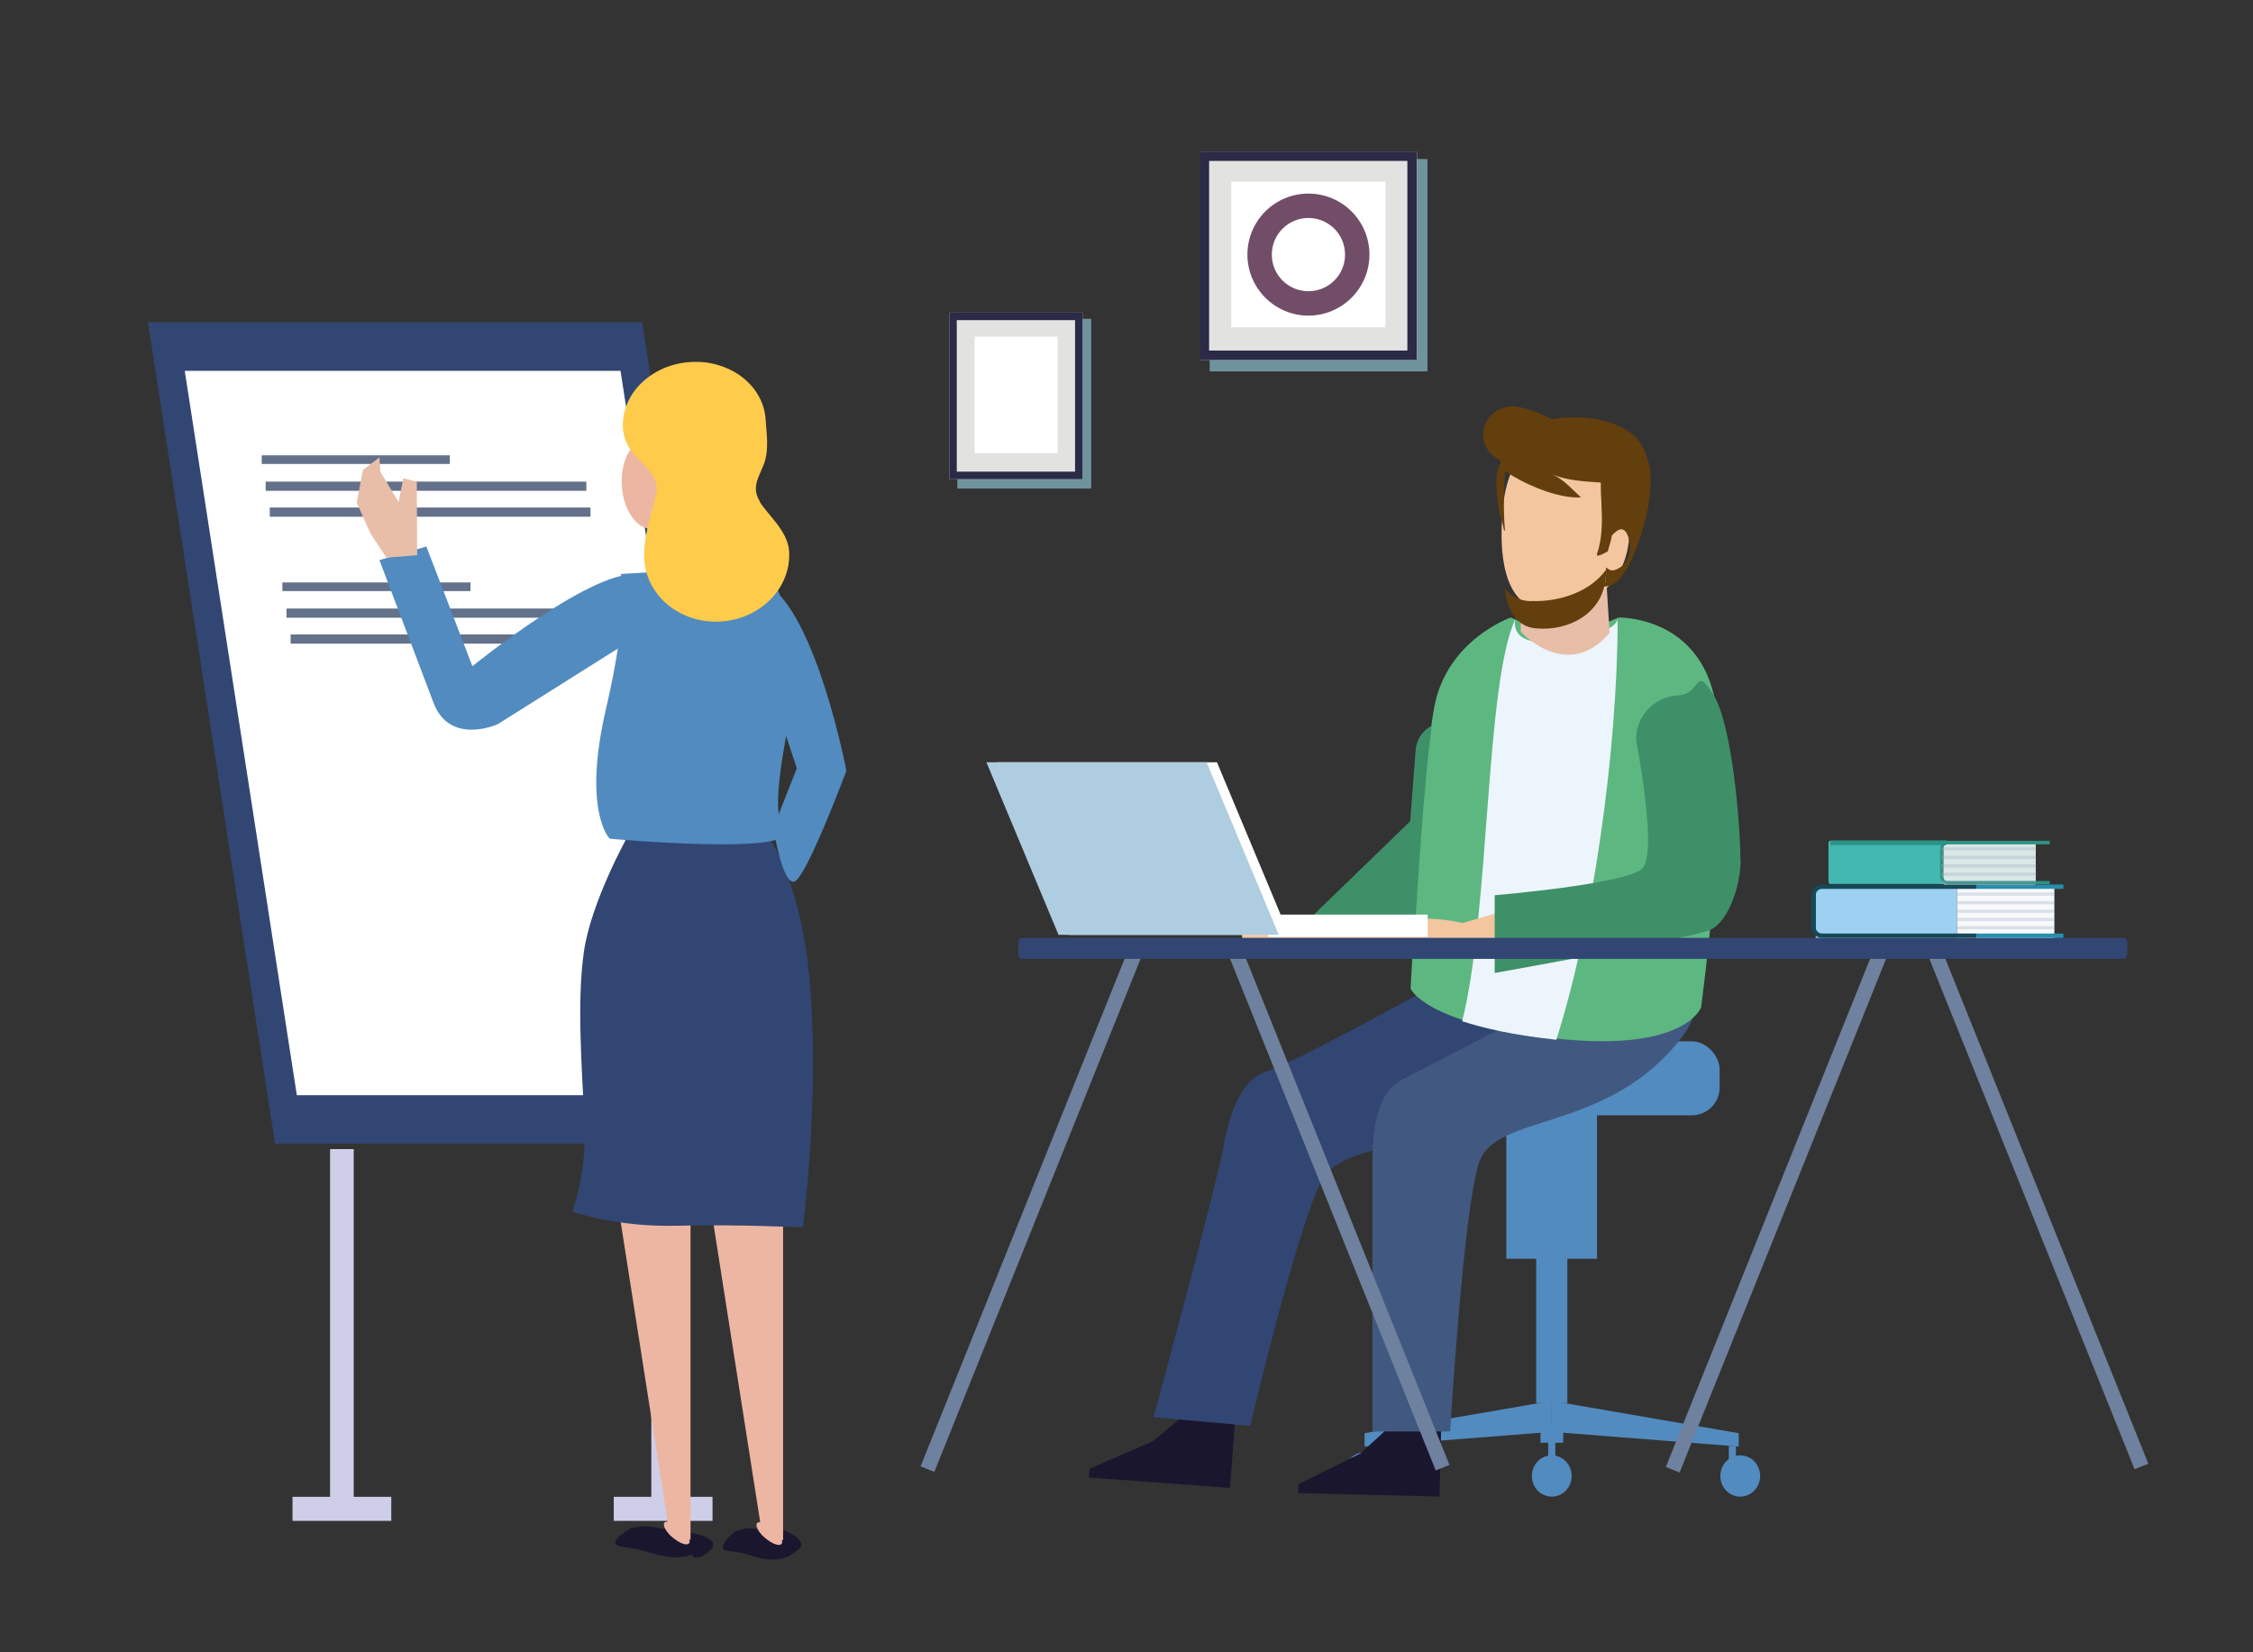 <?xml version="1.0" encoding="UTF-8"?>
<svg xmlns="http://www.w3.org/2000/svg" xmlns:xlink="http://www.w3.org/1999/xlink" version="1.1" viewBox="0 0 1200 880">
  <rect x="0" y="0" width="1200" height="880" fill="#333333" stroke="none"/>
  <!-- Generator: Adobe Illustrator 29.3.1, SVG Export Plug-In . SVG Version: 2.1.0 Build 151)  -->
  <defs>
    <style>
      .st0, .st1, .st2, .st3, .st4 {
        fill: none;
      }

      .st5 {
        fill: #299386;
      }

      .st6 {
        fill: #2e9285;
      }

      .st7 {
        fill: #eab190;
      }

      .st8 {
        fill: url(#Dégradé_sans_nom_29);
        opacity: .4;
      }

      .st9 {
        fill: #1a162e;
      }

      .st1 {
        stroke: #3e2b68;
      }

      .st1, .st3 {
        stroke-width: 2.3px;
      }

      .st1, .st3, .st10, .st4 {
        stroke-miterlimit: 10;
      }

      .st11 {
        fill: #56b6ca;
      }

      .st12 {
        fill: #e8bea9;
      }

      .st13 {
        fill: #154859;
      }

      .st2, .st14 {
        display: none;
      }

      .st15 {
        fill: #2b677e;
      }

      .st16 {
        fill: #42614c;
      }

      .st17 {
        fill: #324673;
      }

      .st18 {
        fill: #9dd1f1;
      }

      .st19 {
        fill: #2b2b47;
      }

      .st20 {
        fill: #eba087;
      }

      .st21 {
        fill: #278eae;
      }

      .st3 {
        stroke: #382b66;
      }

      .st22 {
        fill: #095b67;
      }

      .st23 {
        fill: #202e54;
      }

      .st24 {
        opacity: .2;
      }

      .st24, .st25 {
        fill: #fff;
      }

      .st26 {
        fill: #ecf5fc;
      }

      .st27 {
        fill: #5db77f;
      }

      .st28 {
        fill: #688997;
      }

      .st29 {
        fill: #fecb4b;
      }

      .st30 {
        fill: #edb6a2;
      }

      .st10 {
        fill: #bfcad0;
        opacity: .3;
        stroke: #94a3ba;
        stroke-width: 1.7px;
      }

      .st31 {
        isolation: isolate;
      }

      .st32 {
        fill: #9a9999;
      }

      .st33 {
        fill: #63718a;
      }

      .st34 {
        fill: #11353e;
      }

      .st35 {
        fill: #1e3155;
      }

      .st36 {
        fill: #cecee9;
      }

      .st37 {
        fill: #d9e8e6;
      }

      .st38 {
        fill: #e5803d;
      }

      .st39 {
        fill: #5db780;
      }

      .st40 {
        fill: #633f0e;
      }

      .st41 {
        fill: #0a343b;
      }

      .st42 {
        fill: #ea9f88;
      }

      .st43 {
        fill: #fbd0bb;
      }

      .st44 {
        fill: #3e9068;
      }

      .st45 {
        fill: #415980;
      }

      .st46 {
        fill: #f3f2f2;
      }

      .st47 {
        fill: #749dd3;
      }

      .st48 {
        fill: #6e819e;
      }

      .st49 {
        fill: #808181;
      }

      .st50 {
        fill: #724d68;
      }

      .st4 {
        stroke: #3e9068;
        stroke-width: .8px;
      }

      .st51 {
        fill: #d3af95;
      }

      .st52 {
        fill: #ea9f89;
      }

      .st53 {
        fill: #dedede;
      }

      .st54 {
        fill: #efb391;
      }

      .st55 {
        fill: #e9e5dd;
      }

      .st56 {
        fill: #528bbf;
      }

      .st57 {
        fill: #e2e2e1;
      }

      .st58 {
        fill: #1e1e1c;
      }

      .st59 {
        fill: #f2f2f2;
      }

      .st59, .st60 {
        mix-blend-mode: multiply;
      }

      .st61 {
        fill: #d08f5a;
      }

      .st62 {
        fill: #17425d;
      }

      .st63 {
        fill: #43b8b0;
      }

      .st64 {
        fill: #cecccc;
      }

      .st65 {
        fill: #f3c6a0;
      }

      .st66 {
        fill: #89bcc9;
        opacity: .7;
      }

      .st67 {
        fill: #153f5e;
      }

      .st68 {
        fill: #f9f19a;
      }

      .st69 {
        fill: #aecde0;
      }

      .st70 {
        fill: #f7f9fb;
      }

      .st71 {
        fill: #999;
      }

      .st72, .st60 {
        fill: #cdcccc;
      }

      .st73 {
        fill: #bb745d;
      }
    </style>
    <linearGradient id="Dégradé_sans_nom_29" data-name="Dégradé sans nom 29" x1="761.8" y1="18.2" x2="761.8" y2="122.4" gradientTransform="translate(164.2 342.9) rotate(.6)" gradientUnits="userSpaceOnUse">
      <stop offset=".2" stop-color="#405150"/>
      <stop offset="1" stop-color="#8dcad2" stop-opacity="0"/>
    </linearGradient>
  </defs>
  <g class="st31">
    <g id="Ebene_1" class="st14">
      <g>
        <path class="st23" d="M925.2,419.2c-1.6,27.2-.3,34.9-7.7,69.3-11.5,53.4-10.2,40.8-11.3,48.3-5.1,13.2-20.1,71.1-25.7,82.2-.3,22.6-3.7,40.3-10.3,67.8-7.8,32.8-30.7,88.5-42.2,119l-22.8-5.4c3.3-60.8,11.8-144.2,24.8-236,8.3-58.8.3-113.4,9.4-161.1l85.8,15.9Z"/>
        <path class="st67" d="M974.6,413.5c5.7,26.8,6.6,56.2,7.5,91.4,1.5,54.6-7.8,79.5-7,87.1-2.2,14-5.1,27.2-8.4,39.3,5.9,22,9.3,48.3,9.3,76.6,0,33.8-2,71.9-6.9,104.3h-27.8c-12.9-59.9-26.1-143-36.5-235.3-6.6-59.1-11.3-114.8-14-163.3h83.8Z"/>
        <path class="st67" d="M836.3,425.9c0,23.8,25.3,43.2,56.5,43.2s56.5-19.3,56.5-43.2c0-23.8-25.3-43.2-56.5-43.2-31.2,0-56.5,19.3-56.5,43.2Z"/>
        <polygon class="st52" points="947.4 831.7 967 831.7 967 802.9 944 802.9 947.4 831.7"/>
        <path class="st62" d="M937.5,862v4.2h46.2v-4.2c0-1.1-.2-2.1-.5-3.1,2-.1,1.6-.1,0-.1-.6-1.8-1.7-3.3-3.1-4.3-1.3-2.5-2.9-5.7-4.4-9.2-1.4-3-2.1-12.2-4.2-16.7-2.9-6.3-7.2-7.7-7.2-7.7h-2.1c-4.6,3.1-4.4,9.3-8.7,10.3-4.3.9-8.7-1.3-8.7-1.3l-4.8,19.3c-.5,1.6-.8,3.5-.8,5.6v2c-1,1.5-1.5,3.3-1.5,5.3ZM957,853.3h0s-1.3,0-1.3,0h0s1.3,0,1.3,0Z"/>
        <polygon class="st52" points="801.1 826.6 817.4 831.6 825.8 804.1 806.6 798.2 801.1 826.6"/>
        <path class="st62" d="M834,846.8l-7.1-19.9s-10.4,2.3-16.8,1.4c-6.4-1-6.3-6.8-8.9-10.6h-8.5s-11.1,19.7-33,24.7h-16.4c-3.8,0-6.9,4.6-6.9,10.2v4.5h68.8l3.5-6h1.9v6h24.5v-4.5c0-2.1-.5-4.1-1.2-5.7Z"/>
        <path class="st20" d="M951.7,163c-9.2,3.4-19.6,5.3-30.6,5.3s-24.5-2.5-34.5-6.9c4-5,6.4-11.6,6.4-18.8s-4.4-18.5-11.2-23.7v-12.3h40.9c1.8,22.9,12.8,43,29.1,56.4Z"/>
        <path class="st7" d="M867.9,83.9c-1.3-17.9,18.2-19.9,32.5-21,9.2-.7,17.5,0,23.6,9.1,1.5-2.2,4.8,1.7,7.2,1.6,4.9-.2,7.9,1.3,8.2,8.2.3,6.9-2.4,16.5-7.3,16.7-.2,0-.5,0-.7,0-.2,5.6-1.3,7.8-3.7,12.4-4.7,9-13.4,18.5-21.9,21-27.8,8-36.7-30.1-38-48Z"/>
        <path class="st40" d="M858,65.1c-1.5-14.4,10.7-25.3,33.7-28,15.3-1.8,24,.3,40.5,3.6,16.8,3.3,14.4,16.4,13.7,22-1.6,14-5.8,34.5-12.6,36.7-1.6.5-2.9.2-4.1-.7,2.3-1.4,4.2-4,5.1-7.2,1.5-5.5-.4-10.7-4.4-11.7-3.2-.8-6.8,1.6-8.8,5.4-5.2-9.8-13-19.5-32.3-10.6-21.1,9.7-29.4,4.9-30.9-9.5Z"/>
        <path class="st27" d="M924.7,274.6c-43.8,0-85.5-2.3-123.4-6.5,2.1-54,34.9-99.2,79.5-114.4,7,6.1,17.3,9.9,28.9,9.9s24-4.7,30.9-11.9c48.5,13,84.8,60.9,86.2,118.5-32,2.8-66.4,4.4-102.1,4.4Z"/>
        <path class="st42" d="M801.1,267.6l-2.4,42.2c22.8,5.4,37.5,15,42.3,29.9,8.7-9.5,13.6-25.3,14.9-47.6.3-5.2-.9-17.7-1.3-22.6l-53.5-2Z"/>
        <path class="st54" d="M843.8,338.7c-4-24.7-19.8-29.4-39.8-31.8h0l-88.1-5.1c-2.4-4.3-8.2-7.9-15.9-9.8-1.4-.3-3.2,1.7-3.2,3.1-.4,6.2,3.6,12-8.5,11.7-5.6-.2-16.8-.8-22.8-1.9-1.5-.3-6.7-.2-3.5,4.4,5,7.2,17,16.6,30.1,17,8.3.2,14.7-3,19-7.3,28.2,12.6,79.5,26.9,108.7,27.7,9.8.3,17.8-2.4,24.1-8Z"/>
        <path class="st27" d="M972.3,421.8h-133.7c-3.1,0-2.5-8.5-2.1-9.8,2.6-7.7,5.2-9.7,6.9-18.4,2.7-13.8,4.2-28.8,4.2-44.7,0-50.4-15.2-98-35.1-126.2,13.2-32.7,38.6-58.1,69.9-68.7,7,6.1,17.3,9.9,28.9,9.9,12.8,0,24-4.7,30.9-11.9,36.6,9.8,64.8,40,77.7,78.7-28.9,12.7-49.3,70.6-49.3,140.7s.6,21.6,1.6,31.9c.6,5.6,2.9,8,3.2,10,.8,5.6-1.6,8.5-3.2,8.5Z"/>
        <path class="st54" d="M979.5,266.1l1.6,50.6c25,4.9,30.7,15.4,37.4,32.8,8.3-11.9,12-31.2,11.2-57.8-.2-6.2-1.8-16.1-2.7-21.9l-47.5-3.7Z"/>
        <path class="st54" d="M1018.7,350.5c-6.7-29.3-24.1-33.8-45.7-35.2h-94.7c-3-5.1-9.6-9-18-10.7-1.5-.3-3.2,2.3-3.2,3.9.2,7.4,5.1,14.1-8,14.5-6,.2-18.1.2-24.6-.8-1.6-.2-7.1.2-3.3,5.4,6,8.2,19.8,18.7,33.8,18.3,8.9-.3,15.4-4.6,19.6-10,31.4,13.1,87.7,26.7,119,25.7,10.5-.3,18.8-4.1,25-11.2Z"/>
      </g>
      <g>
        <path class="st72" d="M204,125.1h231.1c12.9,0,23.3,10.4,23.3,23.3v206.7c0,12.9-10.4,23.3-23.3,23.3h-231.1c-12.9,0-23.3-10.4-23.3-23.3v-206.7c0-12.9,10.4-23.3,23.3-23.3Z"/>
        <path class="st46" d="M234.7,125.1h202c12.9,0,23.3,10.4,23.3,23.3v206.7c0,12.9-10.4,23.3-23.3,23.3h-202c-12.9,0-23.3-10.4-23.3-23.3v-206.7c0-12.9,10.4-23.3,23.3-23.3Z"/>
        <ellipse class="st53" cx="336" cy="252.1" rx="82.8" ry="82.7"/>
        <path class="st72" d="M336,169.4c-2.1,0-4.2.1-6.2.3,42.8,3.2,76.6,38.9,76.6,82.4s-33.8,79.3-76.6,82.4c2.1.2,4.1.3,6.2.3,45.7,0,82.8-37,82.8-82.7s-37.1-82.7-82.8-82.7Z"/>
        <g>
          <path class="st49" d="M303,252.1c0,7-5.7,12.7-12.7,12.7s-12.7-5.7-12.7-12.7,5.7-12.7,12.7-12.7,12.7,5.7,12.7,12.7Z"/>
          <path class="st49" d="M380.5,252.1c0,7-5.7,12.7-12.7,12.7s-12.7-5.7-12.7-12.7,5.7-12.7,12.7-12.7,12.7,5.7,12.7,12.7Z"/>
        </g>
        <g>
          <path class="st32" d="M290.3,239.5c-.8,0-1.6,0-2.4.2,5.9,1.1,10.3,6.2,10.3,12.4s-4.4,11.3-10.3,12.4c.8.1,1.6.2,2.4.2,7,0,12.7-5.7,12.7-12.7s-5.7-12.7-12.7-12.7Z"/>
          <path class="st32" d="M367.8,239.5c-.8,0-1.6,0-2.4.2,5.9,1.1,10.3,6.2,10.3,12.4s-4.4,11.3-10.3,12.4c.8.1,1.6.2,2.4.2,7,0,12.7-5.7,12.7-12.7s-5.7-12.7-12.7-12.7Z"/>
        </g>
      </g>
      <path class="st43" d="M641.7,292.1c7.3,1.6,12.5,6.2,11.6,10.2-.9,4-7.5,6-14.9,4.4-7.3-1.6-12.5-6.2-11.6-10.2.9-4,7.5-6,14.9-4.4Z"/>
      <path class="st60" d="M722.1,305.3c2.4-1.8,5.4-2.5,8.3-2l34.4,5.9c2.8.5,5.4-1.4,5.9-4.2v-.5c.5,0,.9.1,1.3.2.2,0,6.1.6,14.9,3l8.1-24.6c-9.6-2.8-17-3.8-19.8-4.1v-.6c.6-2.8-1.3-5.4-4.1-5.9l-21.5-3.7-.8,20.3-107.9,2.2-1.7,17.1,63.5,11.1,19.3-14.1Z"/>
      <path class="st72" d="M1422.2,546.4c-54.5,69.7-355,151.9-414.5,160.6-80.1,11.8-149.4-.4-184.4-14.4-23.6-9.5-37.4-21.1-42-35.5-9.2-28.5,17.3-70.4,43-110.8,21.9-34.5,44.5-70.1,50.1-103.8,8.9-53.8,1.1-96.7-23.3-127.7-32.1-40.7-80.6-44.7-82.7-44.8-7.1-.5-13.3,4.8-13.8,11.9-.5,7.1,4.8,13.3,11.9,13.9.4,0,39.7,3.5,64.5,35.3,19.5,25,25.6,61.1,17.9,107.2-4.7,28.5-25.9,61.9-46.4,94.2-30.2,47.6-58.7,92.5-45.8,132.6,7.1,22.2,25.8,39,57,51.5,34,13.6,80.8,20.9,129.3,20.9s46.1-1.6,68.6-4.9c64.2-9.5,371.4-93.9,431.1-170.3"/>
      <path class="st59" d="M766.3,295.8c.1,0,3.2.3,8.2,1.4l-.9-26.5c-3-.5-5-.6-5.3-.7-7.1-.5-13.3,4.8-13.8,11.9-.5,7.1,4.8,13.3,11.9,13.9Z"/>
      <g>
        <path class="st72" d="M519.2,264.1c-6.9-1.2-13.4,3.4-14.6,10.3-1.2,6.9,3.5,13.4,10.4,14.6l83.3,14.2,4.3-24.9-83.3-14.2Z"/>
        <path class="st72" d="M527.3,191c-6.9-1.2-13.4,3.4-14.6,10.3-1.2,6.9,3.5,13.4,10.4,14.6l66.3,11.3,4.3-24.9-66.3-11.3Z"/>
        <path class="st46" d="M765.4,263.6l-34.4-5.9c-2.9-.5-5.5-2.2-7.2-4.6l-42.3-61.7c-3.6-5.2-9.1-8.7-15.2-9.8l-63.4-11.1c-5.7-1-16.6,34.7-24.3,79.7-7.7,45-9.3,82.3-3.6,83.3l63.4,11.1c6.2,1.1,12.6-.4,17.6-4.1l60.4-44.1c2.4-1.8,5.4-2.5,8.3-2l34.4,5.9c2.8.5,5.4-1.4,5.9-4.2l4.6-26.6c.5-2.8-1.4-5.4-4.2-5.9Z"/>
      </g>
      <path class="st50" d="M636.8,216.5c-24.3,0-44.1,19.7-44.1,44.1s19.7,44.1,44.1,44.1,44.1-19.7,44.1-44.1h0c0-24.3-19.7-44.1-44.1-44.1ZM636.8,287c-14.6,0-26.4-11.8-26.4-26.4s11.8-26.4,26.4-26.4,26.4,11.8,26.4,26.4h0c0,14.6-11.8,26.4-26.4,26.4Z"/>
      <rect class="st0" x="0" y="-64.9" width="1200.2" height="675.3"/>
    </g>
    <g id="Ebene_1_Kopie" class="st14">
      <g>
        <ellipse class="st41" cx="1024.3" cy="358" rx="261.9" ry="127.5" transform="translate(655.6 1378.5) rotate(-89.4)"/>
        <rect class="st22" x="1002.5" y="96" width="21.9" height="523.8" transform="translate(3.8 -10.7) rotate(.6)"/>
        <ellipse class="st67" cx="996.2" cy="357.7" rx="261.9" ry="127.5" transform="translate(628 1350.1) rotate(-89.4)"/>
        <ellipse class="st25" cx="971.2" cy="354.9" rx="199.4" ry="95" transform="translate(606.1 1322.4) rotate(-89.4)"/>
        <ellipse class="st50" cx="956.2" cy="356" rx="138.1" ry="65" transform="translate(590.1 1308.4) rotate(-89.4)"/>
        <ellipse class="st25" cx="936.8" cy="356.2" rx="83" ry="40.5" transform="translate(570.7 1289.2) rotate(-89.4)"/>
        <ellipse class="st71" cx="925.5" cy="356.1" rx="35.9" ry="17.4" transform="translate(559.7 1277.8) rotate(-89.4)"/>
        <polygon class="st55" points="836.1 358.2 836.2 345.7 925.5 352.9 836.1 358.2"/>
        <polygon class="st39" points="362.3 402 298.6 401.3 326 345.4 299.8 288.8 363.4 289.5 432.6 346.5 362.3 402"/>
        <polygon class="st28" points="836.1 359.2 830.8 359.7 830.9 343.7 836.2 344.3 836.1 359.2"/>
        <polygon class="st44" points="830.8 360.6 805.6 365.4 805.9 337.5 831 342.8 830.8 360.6"/>
        <polygon class="st44" points="298.6 401.3 362.3 402 432.6 346.5 326 345.4 298.6 401.3"/>
        <polygon class="st39" points="338.9 352.2 778.6 372.4 805.6 367.7 805.9 335.6 778.7 330.3 339.1 341.3 338.9 352.2"/>
        <polygon class="st25" points="836.2 352 836.2 345.7 925.5 352.9 836.2 352"/>
        <polygon class="st44" points="638.7 333.6 339.1 341.1 338.9 351.9 638.4 365.7 638.7 333.6"/>
        <polygon class="st24" points="347 344.7 778.8 343.3 826.7 350.6 826.7 346.9 778.8 337 347 343.5 347 344.7"/>
        <polygon class="st24" points="413.2 339.2 423.3 339 363.4 289.5 299.9 288.8 305.7 291.4 362.3 294.1 413.2 339.2"/>
        <polygon class="st16" points="415 360.4 338.9 352.2 420.3 355.7 415 360.4"/>
        <polygon class="st8" points="958.1 473.7 891.1 473 925.7 369.1 958.1 473.7"/>
        <polygon class="st55" points="854.8 330.8 857.9 320.7 928 348.2 854.8 330.8"/>
        <polygon class="st39" points="462.5 250.9 411.4 234.9 447 196.5 439.7 144.6 490.8 160.6 532.6 223.3 462.5 250.9"/>
        <polygon class="st28" points="854.5 331.5 850.1 330.7 854.2 317.8 858.3 319.6 854.5 331.5"/>
        <polygon class="st44" points="849.9 331.4 828.5 329.2 835.5 306.7 854.4 317.1 849.9 331.4"/>
        <polygon class="st44" points="411.4 234.9 462.5 250.9 532.6 223.3 447 196.5 411.4 234.9"/>
        <polygon class="st39" points="455.8 205.1 805 328.2 827.9 331 835.9 305.2 815.3 294.4 458.5 196.4 455.8 205.1"/>
        <polygon class="st25" points="856.3 325.8 857.9 320.7 928 348.2 856.3 325.8"/>
        <polygon class="st44" points="701.8 263 458.6 196.2 455.9 204.9 693.7 288.8 701.8 263"/>
        <polygon class="st24" points="464.1 201.1 812.2 304.8 849 322.4 850 319.4 813.8 299.8 464.4 200.1 464.1 201.1"/>
        <polygon class="st24" points="518.7 212.8 526.9 215 490.8 160.6 439.7 144.6 443.7 148.1 488.7 164 518.7 212.8"/>
        <polygon class="st16" points="515.1 230.2 455.8 205.1 520.4 227.7 515.1 230.2"/>
        <polygon class="st55" points="871.6 380.1 869 372.2 926.5 357.7 871.6 380.1"/>
        <polygon class="st39" points="583.8 508.3 543.7 521.4 549 480.4 520.6 450.6 560.6 437.5 616.1 458.5 583.8 508.3"/>
        <polygon class="st28" points="871.8 380.7 868.6 382.1 865.3 372 868.7 371.3 871.8 380.7"/>
        <polygon class="st44" points="868.7 382.7 854 391.1 848.2 373.5 865.1 371.5 868.7 382.7"/>
        <polygon class="st44" points="543.7 521.4 583.8 508.3 616.1 458.5 549 480.4 543.7 521.4"/>
        <polygon class="st39" points="558.6 482 838.6 401.2 854.5 392.5 847.9 372.3 829.7 374.8 556.3 475.1 558.6 482"/>
        <polygon class="st25" points="870.3 376.1 869 372.2 926.5 357.7 870.3 376.1"/>
        <polygon class="st44" points="742.6 406.6 556.3 475 558.5 481.8 749.2 426.8 742.6 406.6"/>
        <polygon class="st24" points="562 475.6 832.5 382.9 864.1 377.3 863.3 374.9 831.2 378.9 561.8 474.8 562 475.6"/>
        <polygon class="st24" points="602.4 458.1 608.7 455.8 560.6 437.5 520.6 450.6 524.8 450.9 560.8 440.6 602.4 458.1"/>
        <polygon class="st16" points="608 470.9 558.6 482 610.3 466.9 608 470.9"/>
      </g>
      <g>
        <path class="st23" d="M355,480.5c1.3,21.5.3,27.6,6.1,54.8,9.1,42.2,8.1,32.3,8.9,38.2,4,10.4,15.9,56.2,20.3,65,.3,17.8,2.9,31.9,8.1,53.6,6.2,26,24.2,70,33.4,94.1l18-4.3c-2.6-48.1-9.4-114-19.6-186.6-6.6-46.5-.2-89.6-7.4-127.4l-67.8,12.6Z"/>
        <path class="st67" d="M315.9,476c-4.5,21.2-5.2,44.4-6,72.3-1.2,43.2,6.2,62.9,5.6,68.8,1.8,11.1,4,21.5,6.6,31.1-4.6,17.4-7.3,38.2-7.3,60.5,0,26.7,1.6,56.9,5.5,82.4h22c10.2-47.3,20.6-113.1,28.8-186.1,5.3-46.7,8.9-90.8,11.1-129.1h-66.2Z"/>
        <path class="st67" d="M425.3,485.7c0,18.8-20,34.1-44.7,34.1-24.7,0-44.7-15.3-44.7-34.1,0-18.8,20-34.1,44.7-34.1,24.7,0,44.7,15.3,44.7,34.1Z"/>
        <polygon class="st52" points="337.4 806.6 322 806.6 322 783.8 340.2 783.8 337.4 806.6"/>
        <path class="st62" d="M344.1,826.4v-1.6c0-1.6-.2-3.1-.7-4.4l-3.8-15.2s-3.5,1.8-6.9,1c-3.4-.7-3.2-5.7-6.9-8.1h-1.6s-3.4,1.1-5.7,6.1c-1.7,3.6-2.3,10.8-3.4,13.2-1.2,2.7-2.5,5.3-3.5,7.2-1.1.8-2,1.9-2.5,3.4-1.3,0-1.6,0,0,.1-.2.8-.4,1.6-.4,2.4v3.3h36.6v-3.3c0-1.6-.5-3-1.2-4.2ZM330.9,823.6h0s-1.1,0-1.1,0h0s1,0,1,0Z"/>
        <polygon class="st52" points="453.1 802.6 440.2 806.5 433.6 784.8 448.7 780.1 453.1 802.6"/>
        <path class="st62" d="M427.1,818.5l5.6-15.7s8.2,1.8,13.3,1.1c5-.8,5-5.3,7-8.4h6.7s8.8,15.6,26.1,19.5h12.9c3,0,5.5,3.6,5.5,8.1v3.6s-54.4,0-54.4,0l-2.7-4.8h-1.5s0,4.8,0,4.8h-19.3v-3.6c0-1.7.4-3.2,1-4.5Z"/>
        <path class="st20" d="M345.5,274.7c5.5,2.7,11.8,4.2,18.5,4.2,7.7,0,14.8-2,20.9-5.4-2.4-4-3.8-9.2-3.8-14.9,0-7.8,2.7-14.6,6.8-18.7v-9.7h-24.7c-1.1,18.1-7.8,34-17.6,44.6Z"/>
        <path class="st7" d="M394.3,210.6c-2.8-13.9-18.1-11.4-29.2-9.2-7.2,1.4-13.4,3.7-16.1,11.9-1.6-1.3-3.3,2.3-5.2,2.7-3.8.9-5.8,2.7-4.5,8,1.3,5.3,5.3,12.1,9.1,11.2.2,0,.3-.1.5-.2,1.3,4.2.6,8,3.4,10.9,5.5,5.9,16.1,9.1,23.1,9.2,22.9.3,21.6-30.6,18.8-44.6Z"/>
        <path class="st68" d="M405.4,192.7c-1.9-11.3-7.2-17.4-25.4-14.6-12.1,1.8-31.9,7.2-43.7,13.1-12.1,6.1-7.5,15.5-5.8,19.7,4.1,10.3,11.6,25.1,17.3,25.3,1.3,0,2.3-.5,3-1.4-2-.6-4-2.2-5.4-4.4-2.3-3.9-1.9-8.3.9-9.8,2.3-1.3,5.5-.2,7.8,2.3,1.9-8.6,5.8-17.6,22.4-14.9,18.1,3,30.9-4,29-15.3Z"/>
        <path class="st47" d="M355.4,366.1c34.6,0,67.6-1.8,97.5-5.1-1.6-42.7-27.6-78.4-62.9-90.5-5.5,4.8-13.7,7.8-22.8,7.8-10.1,0-19-3.7-24.4-9.4-38.4,10.3-67.1,48.2-68.1,93.7,25.3,2.2,52.5,3.4,80.7,3.4Z"/>
        <path class="st47" d="M317.8,482.5c1.3,0,103.3,0,105.7,0,2.4,0,1.9-6.8,1.6-7.7-2-6.1-4.1-7.7-5.5-14.6-2.1-10.9-3.3-22.8-3.3-35.4,0-39.9,12-77.5,27.7-99.7-10.4-25.9-30.5-45.9-55.2-54.3-5.5,4.8-13.7,7.8-22.8,7.8-10.1,0-19-3.7-24.4-9.4-28.9,7.8-52.4,31.2-62.6,61.8,22.8,10.1,40.1,56.2,40.1,111.7,0,8.7-.4,17.1-1.2,25.2-.4,4.4-2.3,6.3-2.5,7.9-.6,4.4,1.2,6.7,2.5,6.7Z"/>
        <path class="st20" d="M442.4,357.4c4.7,46.4-2.2,52.7-11.8,53.6-9.5.9-18-3.9-22.8-50.4-4.7-46.4-.9-84.8,8.7-85.7,9.5-.9,21.1,36,25.8,82.4Z"/>
        <path class="st20" d="M421.8,254.6c3.8,11.1,2,21.3-5.1,23.6-7.1,2.3-13.1-5.4-16.9-16.5-3.8-11.1-4.6-14.2,2.5-16.4,7.1-2.3,15.6-1.7,19.5,9.3Z"/>
        <path class="st54" d="M440.7,401.2c-5.1.9-14.6,1.2-19.4,1.2-10.3,0-6.7-5.4-6.7-11.3,0-1.3-1.4-3.3-2.6-3-6.6,1.5-11.7,4.8-13.9,8.8l-74.8,2.4v-40.6s-46.7,4.8-46.7,4.8c-.6,4.6-.9,12.1-.9,17,0,37.3,10.6,56,32.4,56,24.7,0,68.9-12.1,93.4-23.3,3.4,4.2,8.7,7.4,15.7,7.4,11.1,0,21.7-8.6,26.3-15.3,2.9-4.2-1.5-4.4-2.8-4.2Z"/>
      </g>
      <g>
        <circle class="st38" cx="70.1" cy="746.7" r="4.5"/>
        <path class="st11" d="M84.6,762.6l4.1-17.2c-1.9-.2-3.9-.5-5.8-1-3.1-.8-6-1.9-8.8-3.3l-4.2,17.2c2.8,1.4,5.8,2.5,8.8,3.2,1.9.5,3.8.8,5.8,1Z"/>
        <path class="st17" d="M229.6,554l-2.1-8.2c-4.2,1.4-8.6,2.6-13,3.6-2.7.7-5.5,1.2-8.2,1.8l2.1,8.2c2.7-.5,5.5-1.1,8.2-1.8,4.4-1.1,8.7-2.3,13-3.6Z"/>
        <path class="st61" d="M152.2,243.6s-15.1-19.1-10.7-41.1c2.3-11.6,31.3-20.2,41.2-20.2s8.6,13.4,8.6,13.4c0,0,18.3,23.7,19.8,27.8l-9.3,6.5s10.9,19.8,4.8,22.8c-3.6,1.8-21,3.2-21,3.2l-2.5,29.3-30-9.3-1-32.4Z"/>
        <path class="st34" d="M168.8,195.9c-.6-6.9,14.3-2.2,21.6-4.3,4.7-1.4.2-9.3-5.7-11.9-10.8-4.9-26.5,5.8-26.5,5.8,0,0-16,7.6-18.5,18.1-2.5,10.5,6.3,38.5,6.3,38.5,0,0,1.7-1.9,4.8-5.6,10.8-2.6,5.7-14.7,11.5-15.3,5.8-.6,14.7,9.9,14.7,9.9l6.8-1.6s-14.5-26.6-15.1-33.5Z"/>
        <polygon class="st51" points="160.3 235.7 172.9 257.6 184.5 260 185.7 256 173.6 254.8 161.6 235.7 160.3 235.7"/>
        <polygon class="st61" points="206.3 219.3 195.3 200.8 211.2 223.5 209.7 225.1 206.3 219.3"/>
        <polygon class="st17" points="234.5 795.4 198.4 805.9 188.3 689.6 192.4 651.5 176.1 530.7 143.7 644.2 85.3 806 49.6 806 76.9 702.8 101.1 627.6 111.2 489.2 187.9 484.3 232.1 479.5 234.5 795.4"/>
        <path class="st39" d="M346.5,320.7l-61.5,22.4s-2.6,6.5-7.4-.5c-3.1-4.4-26.8-30.4-43.9-49l-15.5-18.5h-1.8c-.3-.4-.5-.6-.5-.6v.5c0,0-21.1-1.5-21.1-1.5l-10.5,90.6-42.2-96.1-49.9,35.8-13.4,23.5-3.2,51.1,36.1-28.7,4.9,60.1-6.9,84,129.8-8.5-14.6-134.6,10.6,6.9,45.3,36.2s8.1,0,10.8-3.5c2.6-3.5,65.1-37,65.1-37l-10.1-32.5Z"/>
        <polygon class="st17" points="195.6 645 192.2 687.6 199.6 802.3 188.1 685.6 191.9 645.4 176.1 530.7 180.6 514.9 195.6 645"/>
        <line class="st1" x1="123.8" y1="651.9" x2="111.6" y2="664.9"/>
        <polygon class="st9" points="291.3 824.6 221.5 824.6 216.3 819.7 211.8 824.6 199.6 824.6 199.6 802.3 234.3 797.6 251.6 813.1 291.3 821.7 291.3 824.6"/>
        <polygon class="st9" points="83.7 827.5 48.9 825.7 48 816.5 52.8 806 83.7 807.2 83.7 827.5"/>
        <polygon class="st25" points="184.2 364 141 269.1 148.5 268.4 176.1 283.3 187.9 271 194.8 273.4 184.2 364"/>
        <polygon class="st58" points="178.6 295.5 188.1 330.4 184.2 364 169.6 330.7 174.9 296.3 169.6 290.6 175.7 282.9 182.2 290.2 178.6 295.5"/>
        <polygon class="st44" points="132.3 286.5 184.2 364 142.1 267.9 133.5 279.2 141.5 279.6 132.3 286.5"/>
        <polygon class="st44" points="207.8 279.7 184.2 364 194.8 273.4 207.8 279.7"/>
        <polygon class="st15" points="110.8 494.9 172.9 492.5 230.9 485.2 110 490.5 110.8 494.9"/>
        <polygon class="st44" points="187.4 484.3 188.4 484.3 184.8 364.1 208.3 281 207.3 280.7 183.7 363.9 183.7 364 187.4 484.3"/>
        <line class="st3" x1="109.2" y1="323.4" x2="111.6" y2="349.4"/>
        <line class="st4" x1="221.8" y1="312.8" x2="224.8" y2="350.6"/>
        <polygon class="st61" points="372.8 307 377.4 311.5 371.1 321.1 385.2 318.7 394.1 325.4 393.7 331 381.6 338.4 368.5 342.7 356.9 344 349.8 330.6 372.8 307"/>
        <line class="st1" x1="118.7" y1="649.1" x2="99.7" y2="668.5"/>
        <line class="st1" x1="227.2" y1="645.4" x2="215.1" y2="658.4"/>
        <polygon class="st47" points="84.5 371.2 84.5 371.2 111.2 350.6 110 344.9 80.9 371 84.5 371.2"/>
        <polygon class="st39" points="81.1 397.9 115.6 362.4 108.9 291.4 90.1 304.8 45.6 387.5 53.4 490.6 81 485 81.1 397.9"/>
        <polygon class="st61" points="89.2 513.2 83.8 516.1 76.7 508.1 75 521 84.6 541 78.4 541.3 66.4 526.9 57.8 512.8 57.4 500.4 59.3 489.9 73.6 487.3 89.2 513.2"/>
      </g>
      <rect class="st0" x="18.4" y="37.5" width="1161.7" height="653.8"/>
    </g>
    <g id="Ebene_1_Kopie_Kopie" class="st14">
      <g>
        <path class="st39" d="M904.2,450.7c0-3.2-.9-6.2-2.4-8.9-3.4-7.3-11.3-30.1,8.8-30.1h92.1v-92.5c0-20.1-22.8-12.2-30.1-8.8-2.7,1.5-5.8,2.4-8.9,2.4-12.1,0-21.8-12.3-21.8-27.5s9.8-27.5,21.8-27.5,5.4.7,7.9,1.9c.2,0,.4,0,.6.1,6.8,3.2,30.6,11.9,30.6-8.6v-92.5h-92.1c-20.5,0-11.8-23.7-8.6-30.6.1-.2.1-.4.1-.6,1.2-2.4,1.9-5.1,1.9-7.9,0-12.1-12.3-21.8-27.5-21.8s-27.5,9.8-27.5,21.8.9,6.2,2.4,8.9c3.4,7.3,11.3,30.1-8.8,30.1h-92.9v92.5c0,20.1,22.8,12.2,30.1,8.8,2.7-1.5,5.8-2.4,8.9-2.4,12.1,0,21.8,12.3,21.8,27.5s-9.8,27.5-21.8,27.5-5.4-.7-7.9-1.9c-.2,0-.4,0-.6-.1-6.8-3.2-30.6-11.9-30.6,8.6v92.5h92.9c20.5,0,11.8,23.7,8.6,30.6-.1.2-.1.4-.1.6-1.2,2.4-1.9,5.1-1.9,7.9,0,12.1,12.3,21.8,27.5,21.8s27.5-9.8,27.5-21.8Z"/>
        <path class="st64" d="M1001.8,664.6v-253h-92.5c-20.1,0-12.2,22.8-8.8,30.1,1.5,2.7,2.4,5.8,2.4,8.9,0,12.1-12.3,21.8-27.5,21.8s-27.5-9.8-27.5-21.8.7-5.4,1.9-7.9c0-.2,0-.4.1-.6,3.2-6.8,11.9-30.6-8.6-30.6h-92.5v92.1c0,20.5-23.7,11.8-30.6,8.6-.2-.1-.4-.1-.6-.1-2.4-1.2-5.1-1.9-7.9-1.9-12.1,0-21.8,12.3-21.8,27.5s9.8,27.5,21.8,27.5,6.2-.9,8.9-2.4c7.3-3.4,30.1-11.3,30.1,8.8v92.9h253Z"/>
        <path class="st67" d="M709,510.8c2.8,0,5.4.7,7.9,1.9.2,0,.4,0,.6.1,6.8,3.2,30.6,11.9,30.6-8.6v-92.5h-92.9c-20.5,0-11.8-23.7-8.6-30.6.1-.2.1-.4.1-.6,1.2-2.4,1.9-5.1,1.9-7.9,0-12.1-12.3-21.8-27.5-21.8s-27.5,9.8-27.5,21.8.9,6.2,2.4,8.9c3.4,7.3,11.3,30.1-8.8,30.1h-92.1v92.5c0,20.1,22.8,12.2,30.1,8.8,2.7-1.5,5.8-2.4,8.9-2.4,12.1,0,21.8,12.3,21.8,27.5s-9.8,27.5-21.8,27.5-5.4-.7-7.9-1.9c-.2,0-.4,0-.6-.1-6.8-3.2-30.6-11.9-30.6,8.6v92.5h253v-92.5c0-20.1-22.8-12.2-30.1-8.8-2.7,1.5-5.8,2.4-8.9,2.4-12.1,0-21.8-12.3-21.8-27.5s9.8-27.5,21.8-27.5Z"/>
        <path class="st23" d="M252,441.4c1.3,22.1.3,28.4,6.3,56.5,9.4,43.5,8.3,33.3,9.2,39.4,4.2,10.7,16.4,58,20.9,67,.3,18.4,3,32.9,8.4,55.3,6.4,26.8,25,72.2,34.4,97l18.6-4.4c-2.7-49.6-9.7-117.6-20.2-192.5-6.8-48-.2-92.4-7.6-131.4l-70,13Z"/>
        <path class="st67" d="M211.7,436.7c-4.6,21.8-5.4,45.8-6.2,74.6-1.2,44.5,6.4,64.8,5.7,71,1.8,11.4,4.1,22.2,6.8,32-4.8,18-7.6,39.4-7.6,62.4,0,27.5,1.7,58.7,5.6,85h22.7c10.5-48.8,21.3-116.6,29.7-191.9,5.4-48.2,9.2-93.6,11.4-133.2h-68.3Z"/>
        <ellipse class="st67" cx="278.4" cy="446.8" rx="46.1" ry="35.2"/>
        <polygon class="st52" points="233.9 777.7 217.9 777.7 217.9 754.2 236.7 754.2 233.9 777.7"/>
        <path class="st62" d="M240.7,798.1v-1.6c0-1.7-.3-3.2-.7-4.5l-3.9-15.7s-3.6,1.8-7.1,1.1c-3.5-.8-3.4-5.9-7.1-8.4h-1.7s-3.5,1.2-5.9,6.3c-1.7,3.7-2.3,11.2-3.5,13.6-1.3,2.8-2.6,5.4-3.6,7.5-1.1.8-2,2-2.5,3.5-1.4,0-1.6,0,0,.1-.2.8-.4,1.6-.4,2.5v3.4s37.7,0,37.7,0v-3.4c0-1.6-.5-3.1-1.3-4.3ZM227.1,795.3h0s-1.1,0-1.1,0h0s1.1,0,1.1,0Z"/>
        <polygon class="st52" points="353.2 773.6 339.9 777.6 333 755.2 348.7 750.4 353.2 773.6"/>
        <path class="st62" d="M326.3,790l5.8-16.2s8.5,1.9,13.7,1.1c5.2-.8,5.2-5.5,7.2-8.6h6.9s9.1,16.1,26.9,20.1h13.3c3.1,0,5.7,3.7,5.7,8.3v3.7h-56.1s-2.8-4.9-2.8-4.9h-1.6s0,4.9,0,4.9h-19.9v-3.7c0-1.7.4-3.3,1-4.7Z"/>
        <path class="st20" d="M242.2,229.2c5.7,2.7,12.2,4.3,19.1,4.3,7.9,0,15.2-2.1,21.5-5.6-2.5-4.1-4-9.5-4-15.4,0-8,2.8-15.1,7-19.3v-10s-25.5,0-25.5,0c-1.1,18.7-8,35.1-18.1,46Z"/>
        <path class="st7" d="M298.7,168c1.1-14.6-14.8-16.3-26.5-17.1-7.5-.6-14.3,0-19.2,7.4-1.2-1.8-3.9,1.4-5.9,1.3-4-.2-6.5,1.1-6.7,6.7-.2,5.6,1.9,13.5,5.9,13.6.2,0,.4,0,.6,0,.1,4.6-1.6,8.1.4,11.8,3.9,7.3,13.5,13.4,20.4,15.4,22.7,6.6,29.9-24.5,31-39.1Z"/>
        <path class="st35" d="M314.6,153.2c1.2-11.7-2.4-19.3-21.2-21.5-12.5-1.5-33.7-1.6-47.1,1.1-13.7,2.7-11.7,13.4-11.2,18,1.3,11.4,4.7,28.1,10.2,29.9,1.3.4,2.4.2,3.3-.6-1.8-1.1-3.4-3.2-4.2-5.9-1.2-4.5.3-8.7,3.6-9.5,2.6-.6,5.5,1.3,7.2,4.4,4.2-8,10.6-15.9,26.3-8.7,17.2,7.9,31.8,4.5,33-7.2Z"/>
        <path class="st39" d="M252.4,323.4c35.7,0,69.7-1.9,100.6-5.3-1.7-44-28.4-80.9-64.8-93.3-5.7,4.9-14.1,8.1-23.5,8.1-10.4,0-19.6-3.8-25.2-9.7-39.6,10.6-69.2,49.7-70.3,96.6,26.1,2.3,54.1,3.6,83.3,3.6Z"/>
        <path class="st42" d="M351,316.2l2,34.4c-18.6,4.4-30.6,12.2-34.5,24.4-7.1-7.7-11.1-20.6-12.1-38.8-.2-4.2-.3-10.7,0-14.6l44.7-5.4Z"/>
        <path class="st54" d="M318.3,375.7c3.2-20.2,16.1-24,32.5-25.9h0l71.8-4.1c2-3.5,6.7-6.5,13-8,1.1-.3,2.6,1.4,2.6,2.5.3,5.1-3,9.8,7,9.5,4.6-.1,13.7-.7,18.6-1.6,1.2-.2,5.4-.2,2.9,3.6-4.1,5.9-13.9,13.6-24.5,13.9-6.7.2-12-2.4-15.5-5.9-23,10.3-64.8,21.9-88.6,22.6-8,.2-14.5-2-19.7-6.5Z"/>
        <path class="st39" d="M213.6,443.4c1.3,0,106.5,0,109,0,2.5,0,2-7,1.7-8-2.1-6.3-4.2-7.9-5.6-15-2.2-11.2-3.5-23.5-3.5-36.5,0-41.1,12.4-79.9,28.6-102.9-10.8-26.7-31.5-47.3-57-56-5.7,4.9-14.1,8.1-23.5,8.1-10.4,0-19.6-3.8-25.2-9.7-29.9,8-54,32.2-64.6,63.8,23.6,10.4,41.4,58,41.4,115.2,0,8.9-.4,17.6-1.3,26-.5,4.6-2.4,6.5-2.6,8.2-.7,4.5,1.3,6.9,2.6,6.9Z"/>
        <path class="st42" d="M216.6,316.5l-1.3,41.3c-20.4,4-33.9,12.5-39.3,26.8-6.8-9.7-9.8-25.4-9.1-47.2.2-5,.7-12.7,1.5-17.5l48.3-3.4Z"/>
        <path class="st54" d="M175.7,385.3c5.5-23.9,19.6-27.5,37.3-28.7h77.2c2.4-4.1,7.8-7.3,14.6-8.7,1.3-.3,2.6,1.8,2.6,3.2-.2,6.1-4.2,11.5,6.5,11.8,4.9.2,14.7.1,20-.6,1.3-.2,5.8.2,2.7,4.4-4.9,6.7-16.2,15.3-27.6,14.9-7.2-.2-12.6-3.7-16-8.2-25.6,10.7-71.5,21.8-97,21-8.6-.3-15.3-3.3-20.4-9.1Z"/>
        <path class="st50" d="M522.6,353.2c1,2.5,1.3,5,1.2,7.6,0,.2.1.4.1.6-.4,7.2.3,31.2,18.4,23.9l81.6-32.7-32.8-82c-7.3-18.1,16.7-18.8,23.9-18.4.2,0,.4,0,.6-.1,2.6.2,5.2-.2,7.6-1.2,10.6-4.3,14.9-18.6,9.6-32-5.4-13.4-18.3-20.8-29-16.5-2.8,1.1-5.2,3-7,5.3-5.3,5.6-22.6,20.6-29.7,2.9l-32.5-81.2-81.6,32.7c-17.8,7.1-2.7,24.4,2.9,29.7,2.3,1.9,4.2,4.2,5.3,7,4.3,10.6-3.1,23.6-16.5,29-13.4,5.4-27.7,1.1-32-9.6-1-2.5-1.3-5-1.2-7.6,0-.2-.1-.4-.1-.6.4-7.2-.3-31.2-18.4-23.9l-81.6,32.7,32.5,81.2c7.3,18.1-16.7,18.8-23.9,18.4-.2,0-.4,0-.6.1-2.6-.2-5.2.2-7.6,1.2-10.6,4.3-14.9,18.6-9.6,32,5.4,13.4,18.3,20.8,29,16.5,2.8-1.1,5.2-3,7-5.3,5.3-5.6,22.6-20.6,29.7-2.9l32.8,82,81.6-32.7c17.8-7.1,2.7-24.4-2.9-29.7-2.3-1.9-4.2-4.2-5.3-7-4.3-10.6,3.1-23.6,16.5-29,13.4-5.4,27.7-1.1,32,9.6Z"/>
        <path class="st25" d="M469.1,240.5c-26.1-1.9-48.8,17.6-50.7,43.7-1.9,26.1,17.6,48.8,43.7,50.7s48.8-17.6,50.7-43.7h0c1.9-26.1-17.6-48.8-43.7-50.7ZM463.5,316c-15.6-1.2-27.4-14.8-26.2-30.4,1.2-15.6,14.8-27.4,30.4-26.2s27.4,14.8,26.2,30.4h0c-1.2,15.6-14.8,27.4-30.4,26.2Z"/>
      </g>
    </g>
    <g id="Ebene_1_Kopie_Kopie_Kopie">
      <rect class="st2" x="0" y=".1" width="1198.6" height="674.6"/>
      <rect class="st56" x="754.6" y="554.6" width="161.3" height="39.4" rx="14.8" ry="14.8"/>
      <polygon class="st56" points="926.1 770.4 826.5 762.6 826.5 746.1 926.1 763.3 926.1 770.4"/>
      <polygon class="st56" points="726.8 770.4 826.5 762.6 826.5 746.1 726.8 763.3 726.8 770.4"/>
      <ellipse class="st56" cx="926.9" cy="786.1" rx="10.6" ry="11"/>
      <ellipse class="st56" cx="726.8" cy="784.5" rx="10.6" ry="11"/>
      <rect class="st56" x="920.8" y="770.1" width="3.8" height="7.4"/>
      <rect class="st56" x="728.9" y="768.5" width="3.8" height="7.4"/>
      <ellipse class="st56" cx="826.5" cy="786.1" rx="10.6" ry="11"/>
      <rect class="st56" x="824.6" y="767" width="3.8" height="11.8"/>
      <rect class="st56" x="820.5" y="758.2" width="12.1" height="10.2"/>
      <rect class="st56" x="802.3" y="580.9" width="48.3" height="89.5"/>
      <rect class="st56" x="818.2" y="652.3" width="16.6" height="94.9"/>
      <polygon class="st9" points="580 786.9 637.1 791.1 645.1 791.7 655.1 792.5 657.8 756.7 629.4 754.8 614.2 767.5 580.4 782.2 580 786.9"/>
      <rect class="st65" x="638.7" y="736.6" width="12.7" height="25.4" transform="translate(-150.3 1336.7) rotate(-85.7)"/>
      <polygon class="st9" points="691.5 795.2 748.7 796.6 756.7 796.8 766.7 797.1 767.6 761.1 739.2 760.7 724.6 774.1 691.6 790.5 691.5 795.2"/>
      <rect class="st65" x="748.2" y="741.7" width="12.7" height="25.4" transform="translate(-18.4 1490) rotate(-88.6)"/>
      <path class="st17" d="M704,628.5c13.3-25,81.5-13.7,129.6-54.6,48.1-40.9-74.7-46.3-74.7-46.3,0,0-70.7,39.1-83.4,42.7-12.7,3.6-19.7,17.8-24,41.1-4.4,23.3-37.1,143.4-37.1,143.4l51.5,4.6s24.9-105.9,38.2-130.9Z"/>
      <path class="st45" d="M787.6,619.6c8.5-27,66.8-15.9,106.5-65,39.7-49.1-76.9-16.1-76.9-16.1,0,0-58.3,30.4-70.1,36.3-11.8,5.9-16.1,21.1-16.1,44.8v142.8h41.4s6.8-115.8,15.2-142.8Z"/>
      <path class="st39" d="M905.9,536.8s-9,24-78,16.2c-69.1-7.8-76.6-26.5-76.6-26.5,0,0,5.9-114.8,12.7-150.3,6.8-35.5,40.6-47.3,40.6-47.3l29.1,12,28.4-12s40.6-1.1,50.7,41.1c10.1,42.3-6.8,166.8-6.8,166.8Z"/>
      <path class="st26" d="M827.5,553.7c.5,0,.9,0,1.4.1,19.2-59.7,32.7-153.7,32.7-224.3,0,0,.7,7.9-29.4,12-30.2,4.1-25-12-25-12-16.2,34.4-13.6,155.3-28.4,214.4,11.3,3.7,26.9,7.3,48.8,9.7Z"/>
      <path class="st44" d="M754,399.5l-2.9,37.9-50.9,49.3c-.7,8.8,14.3,18.9,23.1,19.5l29.9-4c1.7-29.3,5.2-83.8,9.3-115.7-4.7,2.5-8.1,7.3-8.5,12.9Z"/>
      <path class="st65" d="M836.8,492.4l-7.8-15.3-50,14.5c-6.2-1.5-14.1-2.4-22.7-2.4-19.8,0-35.8,4.8-35.8,10.7s16,10.7,35.8,10.7,24.1-2,30.4-5.1l50.1-13.1Z"/>
      <path class="st44" d="M927,458.2c0-17.7-4.2-71.8-14.4-88.2-10.1-16.3-6.3-.2-19,.4h0c-12.8.6-22.7,11.5-22.1,24.3,0,0,11.7,59.7,3.2,67.9-8.5,8.3-78.6,14.2-78.6,14.2v41.4s105.1-18.7,114.7-22.9c9.6-4.2,16.3-23.2,16.3-37.1Z"/>
      <path class="st65" d="M725.5,505c-1.7-6-5.5-11.4-10.9-16-5.1-.9-11-1.3-17.3-1.3-19.8,0-35.8,4.8-35.8,10.7s16,10.7,35.8,10.7,21.7-1.6,28.2-4.2Z"/>
      <path class="st12" d="M810,304.9v31.6s24.7,27.1,47.3.6l-2-32.2h-45.4Z"/>
      <path class="st73" d="M834.1,326.5c-.6,0-1.2.2-1.8.2-7.6.6-14.6-1.6-20.3-6.2-.5-.4-.5-1.1,0-1.6.5-.5,1.3-.5,1.8,0,5.2,4.2,11.5,6.2,18.4,5.6,7.2-.5,13.3-3.9,18.2-10,.4-.5,1.2-.7,1.8-.3.6.3.7,1.1.3,1.6-4.9,6.1-11.2,9.8-18.4,10.8Z"/>
      <path class="st65" d="M800.7,269c-3,25.8.4,53.7,20.6,55.5,21.1,1.9,43.3-10.1,46.2-35.9,3-25.8-10.9-50.1-30.9-54.4-20-4.3-33,9-36,34.8Z"/>
      <path class="st40" d="M799.4,247c-1-2.7-.7-5.8,1.5-9.3.4-.7,1-1.4,1.6-2.2,2.5-3.3,6.2-6.3,9.6-9,.1,0,.2,0,.3,0,16.6-5.2,35.9-6.4,50.9.9,7.4,3.5,11.5,8.7,13.3,14.8,3.9,8.1,2.7,21.2.6,31.1-.6,2.7-1.2,5.1-1.9,7.2-2.9,9.5-6.7,22.3-14.4,29.5-1.6,1.3-4.2,2.6-6.6,2.3-.1,0-.2,0-.3,0,.3-.4.6-.9.8-1.3.8-2.9.6-6.1.6-8.9,1.2,1.1,2.1,1.6,3.2,1.7,1.1,0,2.2-.3,3.8-1.3,4.1-2.2,5.6-6.5,5.7-10.9,0-1.1-.2-3.2-.7-5.1,0,0,0,0,0,0-.4-1.3-.9-2.6-1.7-3.5-.6-.7-1.3-1.1-2.3-1.1-1.3,0-3.4,1.6-4.6,3,0,.1-.2.2-.3.3-.2,1.4-.5,2.7-.9,4-.4,1.5-.8,3-1.3,4.5-1.8.9-3.7,2.1-5.7,2.3v-1c2.8-8.2,2.8-16.8,2.4-25.5,0-2.1-.2-4.2-.3-6.3,0-2-.1-3.9-.1-5.9v-.3c-9-.6-18.2-1.1-26-4.4,3,1.3,5.6,3.1,7.9,5.2.8.7,1.5,1.4,2.3,2.1,1.8,1.7,3.5,3.4,5.3,5-10.3.7-25.7-5-36.2-11.3-1.5-.9-2.9-1.8-4.2-2.8h0s0,.1,0,.1c-.2,2.2-.3,4.5-.4,6.8-.4,8.1-.5,16.6.3,24.8-.1,0-.3,0-.5,0-.4-2.2-1-4.3-1.6-6.4-.8-2.9-1.5-5.8-1.8-8.8-.5-5.9-1.9-14.7,1.3-20.3Z"/>
      <path class="st40" d="M836.7,234.2c0,8.3-22.7,12.4-31.2,12.4s-15.5-6.8-15.5-15.1,6.9-15.1,15.5-15.1,31.2,9.5,31.2,17.8Z"/>
      <path class="st40" d="M815.5,320.2c-6.5-.2-11-2.8-14-6.8,1.3,11.4,6.1,20.5,16.8,21.3,16.8,1.4,34.5-7.3,36.9-26,.2-1.8.3-3.6.3-5.4-8.2,11.6-24.5,17.4-39.9,16.8Z"/>
      <rect class="st25" x="675.5" y="487.1" width="84.9" height="11.9"/>
      <polygon class="st25" points="686.6 497.9 569.3 497.9 530.9 406 648.2 406 686.6 497.9"/>
      <polygon class="st69" points="681.1 497.9 563.8 497.9 525.4 406 642.7 406 681.1 497.9"/>
      <rect class="st48" x="401.3" y="641.1" width="294.8" height="7.9" transform="translate(-254.2 914.2) rotate(-68.1)"/>
      <rect class="st48" x="1081.5" y="497.9" width="7.9" height="294.8" transform="translate(-162.2 450.4) rotate(-21.9)"/>
      <rect class="st48" x="798" y="641.4" width="294.8" height="7.9" transform="translate(-5.5 1282.5) rotate(-68.1)"/>
      <rect class="st48" x="709.2" y="498.2" width="7.9" height="294.8" transform="translate(-189.1 311.9) rotate(-21.9)"/>
      <path class="st17" d="M1131.2,510.7h-587c-1,0-1.8-1.2-1.8-2.7v-5.8c0-1.5.8-2.7,1.8-2.7h587c1,0,1.8,1.2,1.8,2.7v5.8c0,1.5-.8,2.7-1.8,2.7Z"/>
      <rect class="st66" x="509.9" y="169.8" width="71.3" height="90.4"/>
      <rect class="st57" x="505.6" y="166.5" width="71" height="88.7"/>
      <path class="st19" d="M572.6,170.5v80.7h-63v-80.7h63M576.6,166.5h-71v88.7h71v-88.7h0Z"/>
      <rect class="st25" x="519.1" y="179.3" width="44.2" height="62"/>
      <rect class="st66" x="644.3" y="84.7" width="116" height="113.1"/>
      <rect class="st57" x="639" y="80.7" width="115.7" height="111"/>
      <path class="st19" d="M749.6,85.7v101h-105.6v-101h105.6M754.6,80.7h-115.7v111h115.7v-111h0Z"/>
      <rect class="st25" x="655.8" y="96.7" width="82.1" height="77.6"/>
      <path class="st50" d="M696.9,103.1c-18,0-32.5,14.6-32.5,32.5s14.6,32.5,32.5,32.5,32.5-14.6,32.5-32.5h0c0-18-14.6-32.5-32.5-32.5ZM696.9,155.1c-10.8,0-19.5-8.7-19.5-19.5s8.7-19.5,19.5-19.5,19.5,8.7,19.5,19.5h0c0,10.8-8.7,19.5-19.5,19.5Z"/>
      <rect class="st18" x="967.1" y="472.3" width="75.3" height="27.2"/>
      <rect class="st70" x="1042.4" y="472.3" width="51.8" height="27.2"/>
      <path class="st13" d="M1052.6,497.2h-82.1c-1.9,0-3.4-1.5-3.4-3.4v-17c0-1.9,1.5-3.4,3.4-3.4h82.1v-2.3h-82.1c-3.1,0-5.7,2.5-5.7,5.7v17c0,3.1,2.5,5.7,5.7,5.7h82.1v-2.3Z"/>
      <rect class="st21" x="1052.6" y="471.1" width="46.4" height="2.3"/>
      <rect class="st21" x="1052.6" y="497.2" width="46.4" height="2.3"/>
      <line class="st10" x1="1042.4" y1="476.2" x2="1094.2" y2="476.2"/>
      <line class="st10" x1="1042.4" y1="480.8" x2="1094.2" y2="480.8"/>
      <line class="st10" x1="1042.4" y1="485.3" x2="1094.2" y2="485.3"/>
      <line class="st10" x1="1042.4" y1="489.7" x2="1094.2" y2="489.7"/>
      <line class="st10" x1="1042.4" y1="494.1" x2="1094.2" y2="494.1"/>
      <path class="st63" d="M1036.2,470.8h-61.2c-.6,0-1.1-.6-1.1-1.3v-20.5c0-.7.5-1.3,1.1-1.3h61.2c.6,0,.4,0,.4.7l-1.8,2.8.3,17.1,2.2,2.4c0,.7-.5,0-1.1,0Z"/>
      <rect class="st37" x="1035.1" y="447.9" width="49.2" height="23.2" rx=".7" ry=".7"/>
      <path class="st6" d="M1091.7,469.2h-54.6c-1.2,0-2.3-1.2-2.3-2.8v-13.9c0-1.5,1-2.8,2.3-2.8h54.6v-1.9h-54.6c-2.1,0-3.8,2.1-3.8,4.6v13.9c0,2.6,1.7,4.6,3.8,4.6h54.6v-1.9Z"/>
      <path class="st5" d="M1036.4,450.1l1.1-1.7c0-.7.2-.7-.4-.7h-61.2c-.6,0-1.1.6-1.1,1.3v1.1h61.7Z"/>
      <line class="st10" x1="1033.8" y1="452.1" x2="1084.5" y2="452.1"/>
      <line class="st10" x1="1033.8" y1="456.6" x2="1084.5" y2="456.6"/>
      <line class="st10" x1="1033.8" y1="461.2" x2="1084.5" y2="461.2"/>
      <line class="st10" x1="1033.8" y1="465.6" x2="1084.5" y2="465.6"/>
      <line class="st10" x1="1033.8" y1="469.9" x2="1084.5" y2="469.9"/>
      <polygon class="st17" points="146.5 609.1 409.7 609.1 342 171.6 78.8 171.6 146.5 609.1"/>
      <polygon class="st25" points="158.1 583.3 390.1 583.3 330.5 197.5 98.4 197.5 158.1 583.3"/>
      <polygon class="st36" points="346.9 797.2 346.9 612 359.4 612 359.4 797.2 379.5 797.2 379.5 810 326.9 810 326.9 797.2 346.9 797.2"/>
      <polygon class="st36" points="175.8 797.2 175.8 612 188.4 612 188.4 797.2 208.4 797.2 208.4 810 155.8 810 155.8 797.2 175.8 797.2"/>
      <rect class="st33" x="139.4" y="242.5" width="100.2" height="4.6"/>
      <rect class="st33" x="141.5" y="256.5" width="170.8" height="4.9"/>
      <rect class="st33" x="143.7" y="270.3" width="170.8" height="4.9"/>
      <rect class="st33" x="150.4" y="310.2" width="100.2" height="4.6"/>
      <rect class="st33" x="152.6" y="324.1" width="170.8" height="4.9"/>
      <rect class="st33" x="154.8" y="337.9" width="170.8" height="4.9"/>
      <path class="st56" d="M227.1,291.1l24.5,63.7s67.6-54.7,89.5-48.4l-.7,31.9-75.3,47.4s-25.5,11.6-34.2-11.4c-8.7-23-28.8-76-28.8-76l24.9-7.2Z"/>
      <polygon class="st12" points="222 256.6 214.8 254.7 212.3 267.4 202.6 251.3 202.1 243.6 193.3 250.3 190 267.7 197.3 284.1 205.8 297 222.2 295.7 222 256.6"/>
      <path class="st9" d="M351.3,828.2c9.4,2.8,17.2-.2,17.2-.2,0,0,1.5,4.7,9.3-1.9,7.8-6.6-9-9.6-9-9.6l-25-3.8-7.4,1s-15.6,8.4-4.9,10.1c10.7,1.7,12.5,2.4,19.8,4.6Z"/>
      <path class="st30" d="M367.8,643.2h-38.4l26.2,167.2c-.8,0-1.5.1-1.8.7-.7,1.2.5,3.8,2.8,6.2v.3s.3,0,.3,0c.5.5,1.1,1.1,1.8,1.6,3.7,3,7.4,4.2,8.4,2.6.3-.5.3-1.2,0-2l.7.2v-176.8Z"/>
      <path class="st9" d="M405.2,829.9c7.9,1.9,13.8-.6,13.8-.6,0,0,.2.5,6.2-4,6.1-4.6-6.9-10-6.9-10l-20.8-1.4-6,1.7s-12.2,9.9-3.2,10.5c8.9.7,10.8,2.4,17,3.8Z"/>
      <path class="st30" d="M417.1,643.5h-38.4l26.2,167.2c-.8,0-1.5.1-1.8.7-.7,1.2.5,3.8,2.8,6.2v.3s.3,0,.3,0c.5.5,1.1,1.1,1.8,1.6,3.7,3,7.4,4.2,8.4,2.6.3-.5.3-1.2,0-2l.7.2v-176.8Z"/>
      <path class="st17" d="M427.5,653.7s-35-1.7-66.9-.9c-32,.9-55.8-7.5-55.8-7.5,0,0,7.9-20.3,6.5-48.4-1.4-28.1-4.1-63.6-.3-90,3.8-26.5,23.1-61.1,23.1-61.1h75.1s19,24.1,22.8,86.1c3.8,62-4.4,121.9-4.4,121.9Z"/>
      <path class="st56" d="M417.4,442c9.3,13.9-92.6,4.7-92.6,4.7,0,0-14.8-14.3-2-69.3,12.8-55,7.9-71.7,7.9-71.7l78.2-4.7s15.6,33.7,15,55.2c-.5,21.5-15.8,72-6.5,85.9Z"/>
      <path class="st56" d="M450.8,410.4s-16-83.7-42.7-99.6c-26.7-15.9-1.4,44.7-1.4,44.7l17.7,53.7-12.5,31.7s4.9,30.9,11.3,28.6c6.4-2.3,27.7-59.2,27.7-59.2Z"/>
      <ellipse class="st30" cx="346.2" cy="257.4" rx="14.9" ry="24" transform="translate(-14.8 21.3) rotate(-3.4)"/>
      <path class="st29" d="M404.9,267.4c-4.3-7-1.9-11.2,1.6-19.3,3.5-8.1,1.6-18.3,1.3-24.6-1.1-18.2-19-32-40-30.7-21,1.3-37.1,17.1-36,35.3.8,12.5,10.7,17.3,15.4,24.4,4.7,7.1,1.8,11.8,0,19.4-1.8,7.6-4.6,16-4,26.3,1.2,19.4,19.4,34.1,40.7,32.8,21.3-1.3,37.6-18,36.4-37.4-.7-10.8-11.2-19.2-15.5-26.1Z"/>
      <rect class="st0" x="-40" y=".1" width="1128.6" height="674.6"/>
    </g>
  </g>
</svg>